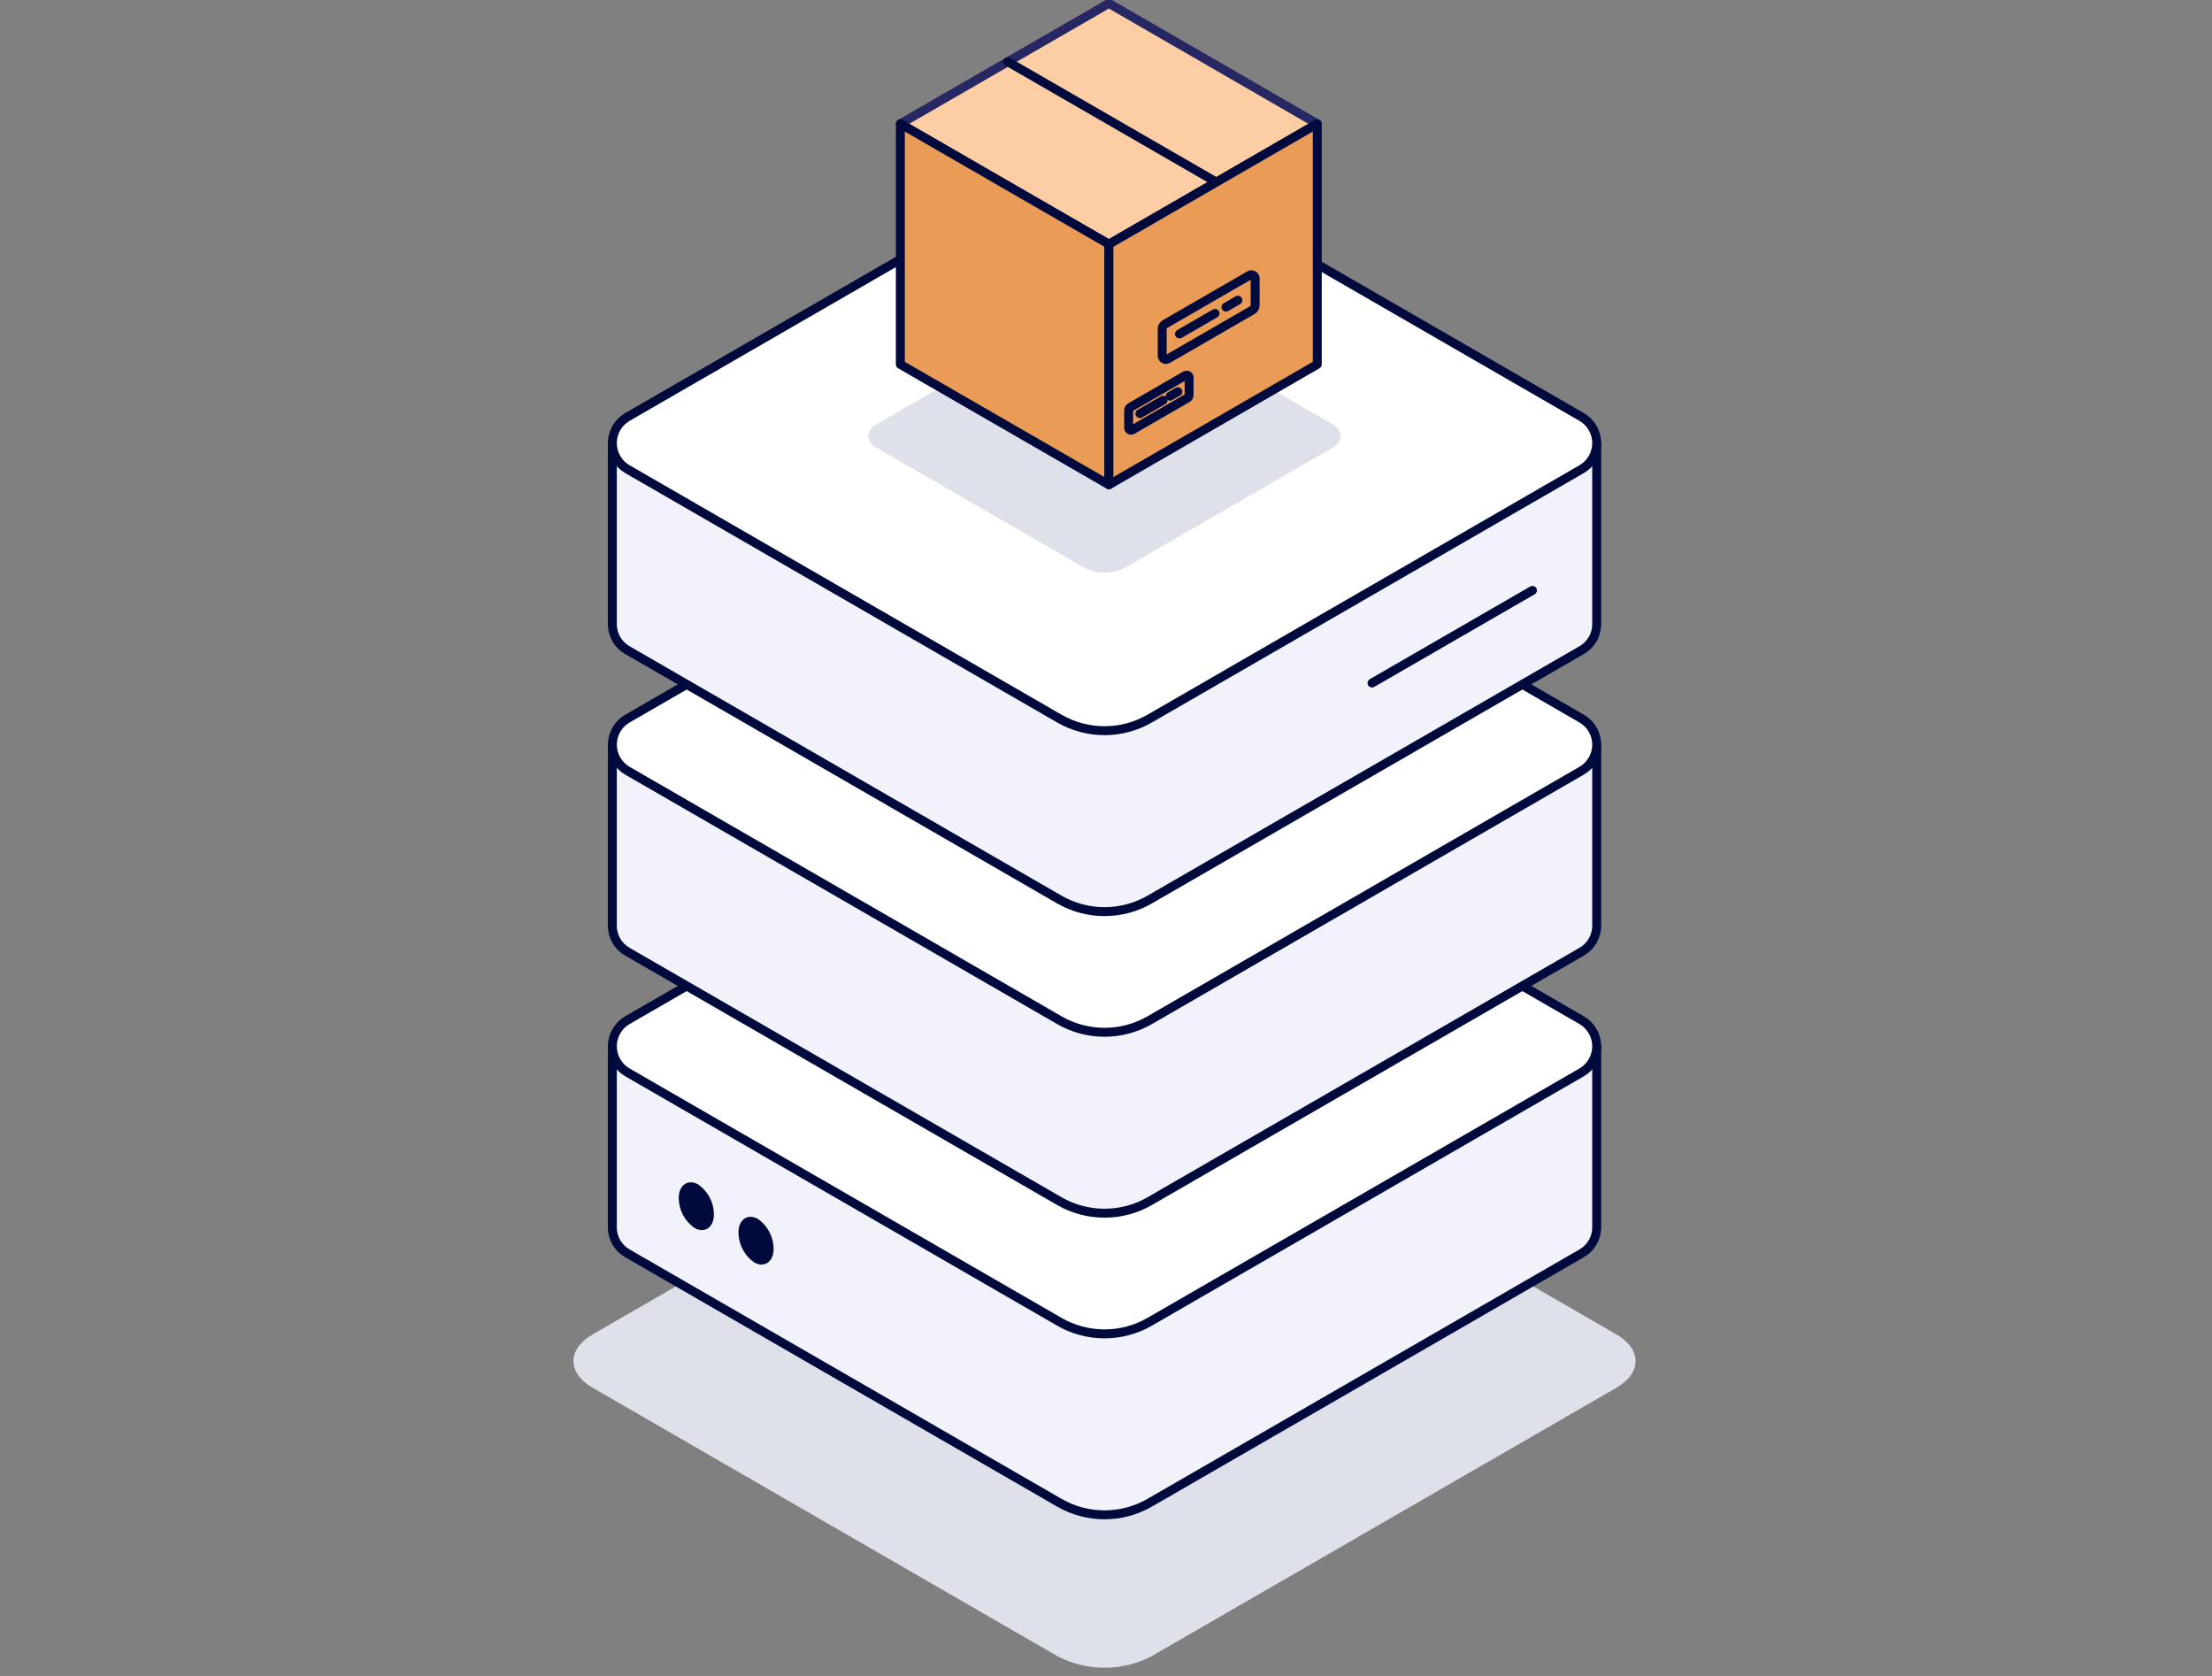 <svg xmlns="http://www.w3.org/2000/svg" width="297" height="225" viewBox="0 0 297 225" fill="none"><rect x="0" y="0" width="297" height="225" fill="#808080" stroke="none"/><path d="M77 182.729C77 184.029 77.858 185.322 79.566 186.305L135.983 218.881L142.107 222.417C144.027 223.391 146.15 223.899 148.303 223.899C150.456 223.899 152.579 223.391 154.499 222.417L160.624 218.881L217.04 186.305C218.748 185.317 219.606 184.026 219.606 182.729C219.606 181.432 218.748 180.141 217.04 179.153L154.5 143.045C152.581 142.071 150.458 141.563 148.306 141.563C146.154 141.563 144.031 142.071 142.112 143.045L79.566 179.153C77.858 180.14 77 181.437 77 182.729Z" fill="#DFE1EA"></path><path d="M176.354 140.463L154.375 127.773C152.528 126.706 150.434 126.145 148.301 126.145C146.169 126.145 144.074 126.706 142.228 127.773L120.248 140.463H82.218V164.758C82.214 165.469 82.399 166.169 82.755 166.785C83.111 167.401 83.624 167.912 84.242 168.265L142.228 201.742C144.074 202.808 146.169 203.369 148.301 203.369C150.434 203.369 152.528 202.808 154.375 201.742L212.36 168.264C212.978 167.911 213.492 167.401 213.847 166.784C214.203 166.168 214.389 165.468 214.385 164.757V140.463H176.354Z" fill="#F2F3FA"></path><path d="M176.354 140.463L154.375 127.773C152.528 126.706 150.434 126.145 148.301 126.145C146.169 126.145 144.074 126.706 142.228 127.773L120.248 140.463H82.218V164.758C82.214 165.469 82.399 166.169 82.755 166.785C83.111 167.401 83.624 167.912 84.242 168.265L142.228 201.742C144.074 202.808 146.169 203.369 148.301 203.369C150.434 203.369 152.528 202.808 154.375 201.742L212.36 168.264C212.978 167.911 213.492 167.401 213.847 166.784C214.203 166.168 214.389 165.468 214.385 164.757V140.463H176.354Z" stroke="#000A3C" stroke-width="1.2" stroke-linecap="round" stroke-linejoin="round"></path><path d="M142.228 177.448L84.244 143.97C83.628 143.614 83.117 143.103 82.761 142.488C82.406 141.872 82.219 141.174 82.219 140.463C82.219 139.752 82.406 139.054 82.761 138.438C83.117 137.823 83.628 137.312 84.244 136.957L142.228 103.479C144.075 102.412 146.169 101.851 148.302 101.851C150.434 101.851 152.529 102.412 154.375 103.479L212.361 136.957C212.977 137.312 213.488 137.823 213.843 138.439C214.199 139.054 214.386 139.752 214.386 140.463C214.386 141.174 214.199 141.872 213.843 142.488C213.488 143.103 212.977 143.614 212.361 143.97L154.375 177.448C152.529 178.514 150.434 179.075 148.302 179.075C146.169 179.075 144.075 178.514 142.228 177.448" fill="white"></path><path d="M142.228 177.448L84.244 143.97C83.628 143.614 83.117 143.103 82.761 142.488C82.406 141.872 82.219 141.174 82.219 140.463C82.219 139.752 82.406 139.054 82.761 138.438C83.117 137.823 83.628 137.312 84.244 136.957L142.228 103.479C144.075 102.412 146.169 101.851 148.302 101.851C150.434 101.851 152.529 102.412 154.375 103.479L212.361 136.957C212.977 137.312 213.488 137.823 213.843 138.439C214.199 139.054 214.386 139.752 214.386 140.463C214.386 141.174 214.199 141.872 213.843 142.488C213.488 143.103 212.977 143.614 212.361 143.97L154.375 177.448C152.529 178.514 150.434 179.075 148.302 179.075C146.169 179.075 144.075 178.514 142.228 177.448V177.448Z" stroke="#000A3C" stroke-width="1.2" stroke-linecap="round" stroke-linejoin="round"></path><path d="M95.36 163.015C95.36 164.388 94.525 165.015 93.497 164.424C92.928 164.017 92.463 163.482 92.14 162.863C91.816 162.244 91.642 161.557 91.632 160.858C91.632 159.485 92.467 158.858 93.496 159.449C94.063 159.855 94.527 160.389 94.851 161.008C95.174 161.626 95.348 162.312 95.359 163.01" fill="#000A3C"></path><path d="M95.36 163.015C95.36 164.388 94.525 165.015 93.497 164.424C92.928 164.017 92.463 163.482 92.14 162.863C91.816 162.244 91.642 161.557 91.632 160.858C91.632 159.485 92.467 158.858 93.496 159.449C94.063 159.855 94.527 160.389 94.851 161.008C95.174 161.626 95.348 162.312 95.359 163.01" stroke="#000A3C"></path><path d="M103.376 167.64C103.376 169.013 102.541 169.64 101.513 169.049C100.946 168.642 100.482 168.108 100.158 167.49C99.834 166.872 99.66 166.186 99.649 165.488C99.649 164.115 100.484 163.488 101.513 164.079C102.081 164.485 102.545 165.019 102.868 165.638C103.192 166.256 103.366 166.942 103.376 167.64Z" fill="#000A3C" stroke="#000A3C"></path><path d="M176.355 99.97L154.376 87.28C152.529 86.214 150.435 85.652 148.302 85.652C146.17 85.652 144.075 86.214 142.229 87.28L120.249 99.97H82.218V124.264C82.214 124.976 82.399 125.676 82.755 126.292C83.111 126.908 83.624 127.419 84.242 127.771L142.228 161.249C144.074 162.315 146.169 162.877 148.301 162.877C150.434 162.877 152.528 162.315 154.375 161.249L212.36 127.771C212.978 127.419 213.492 126.908 213.847 126.292C214.203 125.676 214.389 124.976 214.385 124.264V99.97H176.355Z" fill="#F2F3FA"></path><path d="M176.355 99.97L154.376 87.28C152.529 86.214 150.435 85.652 148.302 85.652C146.17 85.652 144.075 86.214 142.229 87.28L120.249 99.97H82.218V124.264C82.214 124.976 82.399 125.676 82.755 126.292C83.111 126.908 83.624 127.419 84.242 127.771L142.228 161.249C144.074 162.315 146.169 162.877 148.301 162.877C150.434 162.877 152.528 162.315 154.375 161.249L212.36 127.771C212.978 127.419 213.492 126.908 213.847 126.292C214.203 125.676 214.389 124.976 214.385 124.264V99.97H176.355Z" stroke="#000A3C" stroke-width="1.2" stroke-linecap="round" stroke-linejoin="round"></path><path d="M212.359 103.474L154.375 136.961C152.528 138.025 150.433 138.586 148.301 138.586C146.169 138.586 144.075 138.025 142.228 136.961L109.978 118.334L84.245 103.474C83.63 103.12 83.119 102.61 82.764 101.995C82.409 101.381 82.222 100.683 82.222 99.974C82.222 99.264 82.409 98.567 82.764 97.952C83.119 97.338 83.63 96.828 84.245 96.474L142.228 62.983C144.076 61.921 146.17 61.362 148.301 61.362C150.433 61.362 152.527 61.921 154.375 62.983L212.359 96.469C212.974 96.823 213.485 97.333 213.84 97.947C214.195 98.562 214.382 99.259 214.382 99.969C214.382 100.678 214.195 101.376 213.84 101.99C213.485 102.605 212.974 103.115 212.359 103.469" fill="white"></path><path d="M212.359 103.474L154.375 136.961C152.528 138.025 150.433 138.586 148.301 138.586C146.169 138.586 144.075 138.025 142.228 136.961L109.978 118.334L84.245 103.474C83.63 103.12 83.119 102.61 82.764 101.995C82.409 101.381 82.222 100.683 82.222 99.974C82.222 99.264 82.409 98.567 82.764 97.952C83.119 97.338 83.63 96.828 84.245 96.474L142.228 62.983C144.076 61.921 146.17 61.362 148.301 61.362C150.433 61.362 152.527 61.921 154.375 62.983L212.359 96.469C212.975 96.823 213.487 97.333 213.843 97.948C214.199 98.563 214.386 99.261 214.386 99.971C214.386 100.682 214.199 101.38 213.843 101.995C213.487 102.61 212.975 103.12 212.359 103.474V103.474Z" stroke="#000A3C" stroke-width="1.2" stroke-linecap="round" stroke-linejoin="round"></path><path d="M176.354 59.482L154.375 46.792C152.528 45.726 150.434 45.164 148.301 45.164C146.169 45.164 144.074 45.726 142.228 46.792L120.248 59.482H82.218V83.776C82.214 84.488 82.399 85.187 82.755 85.804C83.111 86.42 83.624 86.93 84.242 87.283L142.228 120.761C144.074 121.827 146.169 122.388 148.301 122.388C150.434 122.388 152.528 121.827 154.375 120.761L212.36 87.283C212.978 86.931 213.492 86.42 213.848 85.804C214.203 85.188 214.389 84.488 214.385 83.776V59.482H176.354Z" fill="#F2F3FA"></path><path d="M176.354 59.482L154.375 46.792C152.528 45.726 150.434 45.164 148.301 45.164C146.169 45.164 144.074 45.726 142.228 46.792L120.248 59.482H82.218V83.776C82.214 84.488 82.399 85.187 82.755 85.804C83.111 86.42 83.624 86.93 84.242 87.283L142.228 120.761C144.074 121.827 146.169 122.388 148.301 122.388C150.434 122.388 152.528 121.827 154.375 120.761L212.36 87.283C212.978 86.931 213.492 86.42 213.848 85.804C214.203 85.188 214.389 84.488 214.385 83.776V59.482H176.354Z" stroke="#000A3C" stroke-width="1.2" stroke-linecap="round" stroke-linejoin="round"></path><path d="M142.228 96.469L84.244 62.988C83.628 62.633 83.117 62.122 82.761 61.507C82.406 60.891 82.219 60.193 82.219 59.482C82.219 58.771 82.406 58.073 82.761 57.457C83.117 56.842 83.628 56.331 84.244 55.975L142.228 22.497C144.075 21.431 146.169 20.87 148.302 20.87C150.434 20.87 152.529 21.431 154.375 22.497L212.36 55.975C212.976 56.331 213.487 56.842 213.843 57.457C214.198 58.073 214.386 58.771 214.386 59.482C214.386 60.193 214.198 60.891 213.843 61.507C213.487 62.122 212.976 62.633 212.36 62.988L154.375 96.469C152.529 97.535 150.434 98.097 148.302 98.097C146.169 98.097 144.075 97.535 142.228 96.469" fill="white"></path><path d="M142.228 96.469L84.244 62.988C83.628 62.633 83.117 62.122 82.761 61.507C82.406 60.891 82.219 60.193 82.219 59.482C82.219 58.771 82.406 58.073 82.761 57.457C83.117 56.842 83.628 56.331 84.244 55.975L142.228 22.497C144.075 21.431 146.169 20.87 148.302 20.87C150.434 20.87 152.529 21.431 154.375 22.497L212.36 55.975C212.976 56.331 213.487 56.842 213.843 57.457C214.198 58.073 214.386 58.771 214.386 59.482C214.386 60.193 214.198 60.891 213.843 61.507C213.487 62.122 212.976 62.633 212.36 62.988L154.375 96.469C152.529 97.535 150.434 98.097 148.302 98.097C146.169 98.097 144.075 97.535 142.228 96.469" stroke="#000A3C"></path><path d="M142.228 96.469L84.244 62.988C83.628 62.633 83.117 62.122 82.761 61.507C82.406 60.891 82.219 60.193 82.219 59.482C82.219 58.771 82.406 58.073 82.761 57.457C83.117 56.842 83.628 56.331 84.244 55.975L142.228 22.497C144.075 21.431 146.169 20.87 148.302 20.87C150.434 20.87 152.529 21.431 154.375 22.497L212.36 55.975C212.976 56.331 213.487 56.842 213.843 57.457C214.198 58.073 214.386 58.771 214.386 59.482C214.386 60.193 214.198 60.891 213.843 61.507C213.487 62.122 212.976 62.633 212.36 62.988L154.375 96.469C152.529 97.535 150.434 98.097 148.302 98.097C146.169 98.097 144.075 97.535 142.228 96.469V96.469Z" stroke="#000A3C" stroke-width="1.2" stroke-linecap="round" stroke-linejoin="round"></path><path d="M184.215 91.701L205.759 79.262" stroke="#000A3C" stroke-width="1.2" stroke-linecap="round" stroke-linejoin="round"></path><path d="M116.571 58.541C116.603 58.884 116.726 59.212 116.926 59.492C117.127 59.771 117.399 59.992 117.713 60.132L142.82 74.632L145.545 76.206C146.4 76.639 147.345 76.865 148.303 76.865C149.261 76.865 150.206 76.639 151.06 76.206L153.786 74.632L178.886 60.132C179.201 59.992 179.472 59.771 179.673 59.492C179.874 59.212 179.996 58.884 180.028 58.541C179.996 58.198 179.874 57.87 179.673 57.591C179.472 57.311 179.201 57.09 178.886 56.95L151.06 40.88C150.206 40.447 149.262 40.221 148.304 40.221C147.346 40.221 146.401 40.447 145.547 40.88L117.713 56.949C117.399 57.089 117.127 57.311 116.927 57.59C116.726 57.87 116.603 58.198 116.571 58.541" fill="#DFE1EA"></path><path d="M120.888 16.619L148.888 32.783L176.869 16.619L148.888 0.455L120.888 16.619Z" fill="#FDCEA4"></path><path d="M176.868 16.619L148.888 32.783L120.888 16.619L148.888 0.455L176.868 16.619Z" stroke="#272863" stroke-width="1.2" stroke-linecap="round" stroke-linejoin="round"></path><path d="M120.888 48.923L148.888 65.087V32.787L120.888 16.62V48.923Z" fill="#EA9B56"></path><path d="M148.888 32.784V65.084L120.888 48.923V16.623L148.888 32.784Z" stroke="#000A3C" stroke-width="1.2" stroke-linecap="round" stroke-linejoin="round"></path><path d="M135.298 8.276L163.3 24.44" stroke="#000A3C" stroke-width="1.2" stroke-linecap="round" stroke-linejoin="round"></path><path d="M148.89 32.783V65.083L176.869 48.923V16.623L148.89 32.783Z" fill="#EA9B56"></path><path d="M176.87 16.619V48.919L148.891 65.088V32.788L176.87 16.619Z" stroke="#000A3C" stroke-width="1.2" stroke-linecap="round" stroke-linejoin="round"></path><path d="M152.025 57.716L159.415 53.448C159.489 53.405 159.551 53.344 159.593 53.27C159.636 53.196 159.658 53.112 159.658 53.027V50.682C159.658 50.625 159.643 50.569 159.614 50.52C159.586 50.471 159.545 50.43 159.496 50.402C159.447 50.373 159.391 50.358 159.334 50.358C159.277 50.358 159.221 50.373 159.172 50.402L151.785 54.669C151.711 54.712 151.65 54.773 151.607 54.847C151.564 54.921 151.542 55.005 151.542 55.09V57.435C151.542 57.492 151.557 57.548 151.585 57.597C151.614 57.646 151.655 57.687 151.704 57.716C151.753 57.744 151.809 57.759 151.866 57.759C151.923 57.759 151.979 57.744 152.028 57.716" fill="#EA9B56"></path><path d="M152.025 57.716L159.415 53.448C159.489 53.405 159.551 53.344 159.593 53.27C159.636 53.196 159.658 53.112 159.658 53.027V50.682C159.658 50.625 159.643 50.569 159.614 50.52C159.586 50.471 159.545 50.43 159.496 50.402C159.447 50.373 159.391 50.358 159.334 50.358C159.277 50.358 159.221 50.373 159.172 50.402L151.785 54.669C151.711 54.712 151.65 54.773 151.607 54.847C151.564 54.921 151.542 55.005 151.542 55.09V57.435C151.542 57.492 151.557 57.548 151.585 57.597C151.614 57.646 151.655 57.687 151.704 57.716C151.753 57.744 151.809 57.759 151.866 57.759C151.923 57.759 151.979 57.744 152.028 57.716" stroke="#000A3C"></path><path d="M152.025 57.716L159.415 53.448C159.489 53.405 159.551 53.344 159.593 53.27C159.636 53.196 159.658 53.112 159.658 53.027V50.682C159.658 50.625 159.643 50.569 159.614 50.52C159.586 50.471 159.545 50.43 159.496 50.402C159.447 50.373 159.391 50.358 159.334 50.358C159.277 50.358 159.221 50.373 159.172 50.402L151.785 54.669C151.711 54.712 151.65 54.773 151.607 54.847C151.564 54.921 151.542 55.005 151.542 55.09V57.435C151.542 57.491 151.557 57.547 151.585 57.596C151.614 57.645 151.654 57.685 151.703 57.714C151.752 57.742 151.807 57.757 151.864 57.758C151.92 57.758 151.976 57.743 152.025 57.716Z" stroke="#000A3C" stroke-width="1.2" stroke-linecap="round" stroke-linejoin="round"></path><path d="M156.155 53.739L153.051 55.532" stroke="#000A3C" stroke-width="1.2" stroke-linecap="round" stroke-linejoin="round"></path><path d="M158.153 52.585L157.11 53.187" stroke="#000A3C" stroke-width="1.2" stroke-linecap="round" stroke-linejoin="round"></path><path d="M156.791 48.193L168.154 41.631C168.268 41.565 168.362 41.471 168.428 41.357C168.493 41.243 168.528 41.114 168.528 40.983V37.383C168.528 37.295 168.504 37.209 168.46 37.134C168.417 37.058 168.354 36.995 168.278 36.952C168.202 36.908 168.117 36.885 168.029 36.885C167.942 36.885 167.856 36.907 167.78 36.951L156.419 43.509C156.305 43.574 156.211 43.669 156.145 43.783C156.08 43.896 156.045 44.025 156.045 44.157V47.763C156.045 47.85 156.069 47.936 156.112 48.011C156.156 48.087 156.219 48.15 156.295 48.193C156.371 48.237 156.456 48.26 156.544 48.26C156.631 48.261 156.717 48.238 156.793 48.195" fill="#EA9B56"></path><path d="M156.791 48.193L168.154 41.631C168.268 41.565 168.362 41.471 168.428 41.357C168.493 41.243 168.528 41.114 168.528 40.983V37.383C168.528 37.295 168.504 37.209 168.46 37.134C168.417 37.058 168.354 36.995 168.278 36.952C168.202 36.908 168.117 36.885 168.029 36.885C167.942 36.885 167.856 36.907 167.78 36.951L156.419 43.509C156.305 43.574 156.211 43.669 156.145 43.783C156.08 43.896 156.045 44.025 156.045 44.157V47.763C156.046 47.849 156.069 47.935 156.113 48.01C156.157 48.085 156.22 48.147 156.295 48.191C156.371 48.234 156.456 48.257 156.543 48.257C156.63 48.258 156.715 48.235 156.791 48.193Z" stroke="#000A3C" stroke-width="1.2" stroke-linecap="round" stroke-linejoin="round"></path><path d="M163.137 42.078L158.363 44.835" stroke="#000A3C" stroke-width="1.2" stroke-linecap="round" stroke-linejoin="round"></path><path d="M166.209 40.303L164.605 41.229" stroke="#000A3C" stroke-width="1.2" stroke-linecap="round" stroke-linejoin="round"></path></svg>